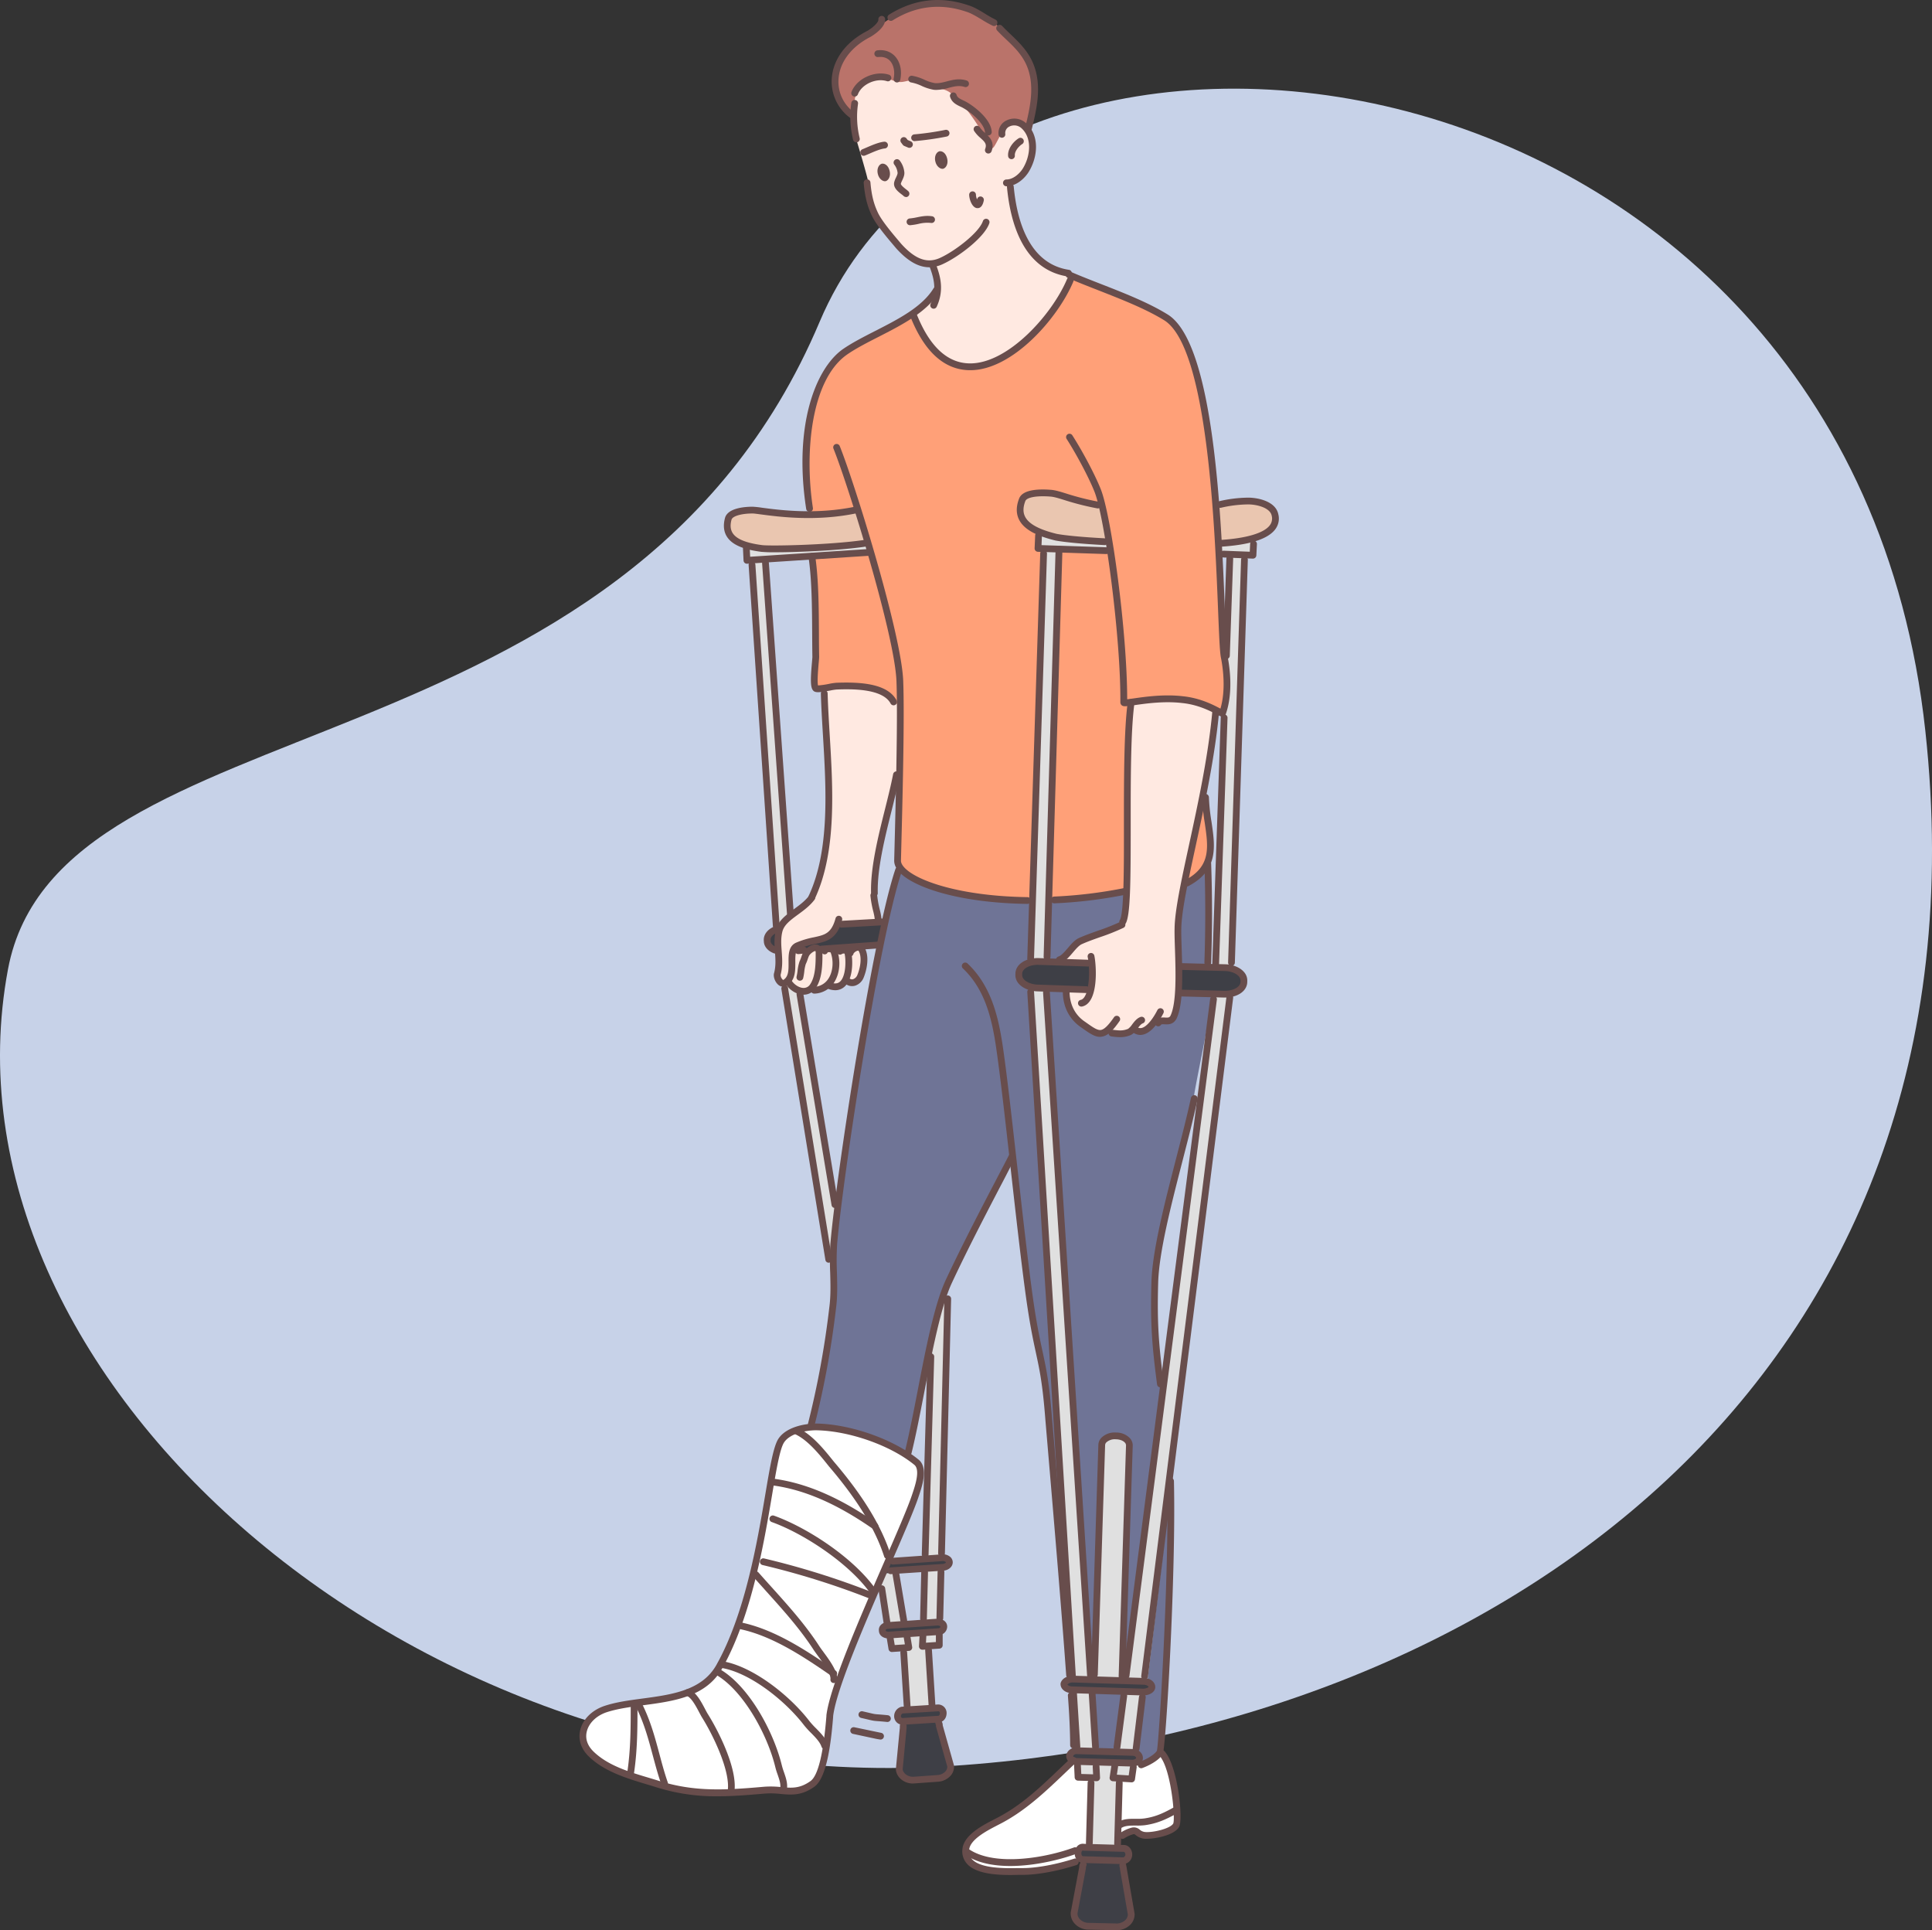 <svg xmlns="http://www.w3.org/2000/svg" viewBox="0 0 1398.54 1396.99"><rect x="0" y="0" width="1398.54" height="1396.99" fill="#333333" stroke="none"/><defs><style>.cls-1{fill:#c7d2e8;}.cls-1,.cls-11,.cls-2,.cls-3,.cls-4,.cls-5,.cls-6,.cls-7,.cls-8,.cls-9{fill-rule:evenodd;}.cls-2{fill:#fff;}.cls-3{fill:#6f7496;}.cls-4{fill:#ffe9e1;}.cls-5{fill:#ffa078;}.cls-6{fill:#ba736a;}.cls-7{fill:#eac6b0;}.cls-8{fill:#e0e0e0;}.cls-9{fill:#3e3f46;}.cls-10,.cls-11{fill:#684d4c;}</style></defs><g id="レイヤー_2" data-name="レイヤー 2"><g id="瀧_1" data-name="瀧 1"><g id="瀧_4" data-name="瀧 4"><path class="cls-1" d="M5.77,701.58C42.52,505.17,452.08,567.23,593.36,232.81c123.73-292,745.21-211.93,800.34,296,51.45,472-314.83,723.57-704.79,749.29S-49.35,996.39,5.77,701.58Z"/></g><g id="瀧_1-2" data-name="瀧 1"><path class="cls-2" d="M663.6,1058.46c-18.38-15.11-49.41-25.32-72.69-25.73-8.16,0-20.41,2.45-25.31,9.8-9.4,13.89-12.25,105.76-44.92,163.75-15.93,28.17-55.94,22-82.08,30.62-15.1,4.9-22.86,20.83-10.61,32.67s30.62,16.33,46.55,21.23c27.76,9,51,7.35,78.81,4.9,13.47-1.22,22,4.49,34.7-4.49,9.4-6.53,11.85-39.2,12.66-49.41,3.68-31,53.49-133.12,62.07-159.66C664.82,1076,669.31,1063.36,663.6,1058.46Z"/><path class="cls-2" d="M776.3,1274.06l64.51-5.72a23.47,23.47,0,0,1,5.31,10.21c1.63,6.53,4.9,18.78,5.72,27,1.22,8.17,1.63,12.25,0,15.52-1.64,3.67-.82,2.86-9.8,5.71s-10.62,4.5-14.7,2c-4.49-2.45-3.68-6.54-9.39-3.68-5.72,2.45-5.72,2.45-13.89,6.94s-22.86,13.89-28.17,15.93-20.83,4.9-28.18,6.12c-7.35.82-23.27,1.64-30.21,0s-13.89-2-15.93-6.12-6.53-11-.41-16.34,16.34-11.43,23.28-14.7c6.53-3.26,11.84-6.12,20.82-14.29s18.38-16.33,22.87-20.41Z"/><path class="cls-3" d="M586.42,1031.92s5.31-17.56,6.53-27.36,8.17-44.1,9.4-54.72-1.23-29.81,0-40.83c.81-11,1.63-18,3.26-30.63,1.64-13.06,13.89-91.46,15.52-107,1.63-15.11,11.84-70.23,14.29-82.07s9.39-42.47,11.84-51.05c2.86-8.57,1.63-13.47,6.94-13.47s219.69-6.13,220.1-1.23,1.22,12.66,1.63,22-2.86,35.12-1.23,46.55,4.5,15.11,2,33.9-11,56.75-12.66,69-7.35,32.26-10.62,45.33c-3.27,13.47-10.21,40.83-12.25,52.67-2,11.44-5.72,30.22-5.72,40.84s2.86,51.45,4.09,59.61,5.3,66.15,7.35,78.4,1.22,32.67,1.22,47-1.22,47.37-2,64.93-2,39.61-2.86,53.9c-.82,14.7-2.86,31-2.86,31s-.41,1.63-6.12,4.9c-5.31,3.27-4.09,3.27-10.62,4.08-6.94.82-37.16-4.08-41.24-7.75-3.68-4.09-3.68-2-4.9-13.48s-2.86-51.86-3.27-61.25c-.81-9.39-6.12-81.26-8.57-104.53s-5.72-69.83-7.76-84.12-7.76-38.38-8.58-44.92-6.94-52.26-9-67.37c-2-15.52-5.31-38.79-6.12-48.18-.82-9.8-2.45-7.35-5.31-1.23s-13.48,26.54-20.42,39.61-18,32.26-21.23,40.83a261.08,261.08,0,0,0-11,38.39c-2.45,12.65-9.8,40.42-11,51s-7.35,38.79-7.35,38.79-.82-1.23-7.76-4.9-17.56-7.35-27.36-10.62-17.56-4.08-23.27-4.9C592.55,1032.33,586.42,1031.92,586.42,1031.92Z"/><path class="cls-4" d="M596.22,499.45s5.31-4.08,11.43-3.67c5.72,0,18,1.63,23.69,2.45a25.89,25.89,0,0,1,13.88,6.53c3.68,3.27,5.31,2.45,6.13,9.8s-.41,22.05-.41,30.22c-.41,8.16-2.45,15.1-4.09,21.64s-4.9,22.86-7.35,31.44c-2.45,8.17-7.35,29.4-7.35,37.57a173.19,173.19,0,0,0,1.64,23.68,35,35,0,0,1,.41,8.57l-28.59.82S604,673,601.12,675a32.66,32.66,0,0,1-14.7,6.13c-6.12.82-13.07,3.27-10.21,4.49s4.49,4.49,8.58,2,5.31-4.08,9-2.45,4.9,1.23,9.8.82,6.94.41,11.84-.41,9.39-1.63,9.8,2.45.82,8.17-.41,13.07-2,10.21-5.71,9.8-5.72-2-9,0-4.49,3.67-8.16,2.86c-4.09-.82-4.49,0-8.58,1.63-4.08,1.22-5.31.82-7.76.82s-4.49,2.45-8.57-.82-4.49-6.53-7.76-4.9-4.08.82-5.31-2.86c-1.22-4.08.82-6.12.82-11.84-.41-5.31-1.63-16.33-.41-21.64s6.53-9.8,11-13.07,13.06-11.43,14.7-15.92c2-4.5,8.57-29,9-36.75.41-7.35,2-29.81,1.63-40s-1.22-24.91-1.63-33.48C598.26,527.22,596.22,499.45,596.22,499.45Z"/><path class="cls-5" d="M589.69,444.73c0-32.25-4.09-67-5.72-94.73-1.63-23.27-1.63-40.83,3.68-55.94,3.26-9.39,9.8-24.09,17.15-33.08,6.12-7.75,12.25-10.2,15.92-12.25,16.33-8.57,35.93-19.6,40-22,24.5-15.1,100.45-33.48,114.74-27.76s38,13.06,49.41,19.6,18.78,8.16,27.76,20c6.13,8.16,13.89,31.44,18,53.08,8.58,44.92,11,99.22,11.84,114.33.82,16.74-2,42.47,2,63.29,3.68,18,4.5,34.71.82,44.1-3.27,8.58-23.68-10.61-23.27-6.94,1.63,23.69,4.08,46.14,8.57,68.19a293.68,293.68,0,0,1,4.08,30.63c.82,9,.82,16.33-1.63,19.6-2,3.27-9.39,11.43-16.33,13.88-14.29,5.31-33.08,3.68-41.24,5.31-6.54,1.63-29.4,5.31-51.86,6.53-23.69.82-47.78-1.22-71-4.9-13.07-2-25.73-6.12-33.08-10.2-4.9-2.86-5.31-4.9-9.39-10.21-1.22-1.64,0-25.32,0-54.31,0-29.81,2-57.58.41-60-3.27-4.08-11.43-11.43-20-13.06s-16.74-2.45-24.5-1.64-15.52,3.27-15.92,2.05c-1.64-5.72-.41-13.89,0-25.73C590.91,463.52,589.69,450,589.69,444.73Z"/><path class="cls-6" d="M616.64,83.77c-4.09-4.09-9-5.72-10.62-14.29C604.8,61.31,601.53,56,605.61,47c4.09-8.58,7.35-10.21,12.66-15.11,4.9-4.9,12.25-7.35,15.93-11A100.73,100.73,0,0,1,650.94,9.45c5.31-2.86,17.56-6.53,22.86-7.35s18.38,1.63,22.87,3.27c4.08,1.63,13.48,4.08,20,9S726.07,21.29,731,26.6s10.21,11,13.07,15.93a32.17,32.17,0,0,1,4.9,16.33c.41,6.94-.41,11.43-1.64,18.78s0,10.62-3.26,16.74c-3.68,6.13-5.72,11.85-15.11,18.38-9.8,6.53-14.29,13.07-26.54,11.43C690.55,123,621.13,87.85,616.64,83.77Z"/><path class="cls-4" d="M619.09,98.47c-2.86-9-2.45-25.73,2.86-35.53,2.45-4.49,7.35-6.53,11-7.76,4.9-1.63,10.62,2.86,17.15,4.09,5.31.81,8.58-2.86,15.52,0,3.67,1.63,8.57,2.86,13.06,4.49,1.23.41,8.17.82,11.44,5.72s5.71,4.49,10.21,10.61a129.36,129.36,0,0,1,15.1,24.5c.41.82,1.64,4.9,4.09,1.64,2.86-4.09,7.35-15.52,11.84-17.56,4.08-1.64,12.25,4.49,13.07,5.71,1.63,2.45,4.49,15.93,1.63,22.46C742,127.05,731,131.13,731,133.18s2.86,29.8,15.93,49.4c4.49,6.54,17.15,11.44,24.09,14.7,3.26,1.64,4.49,4.09,4.49,4.5-3.27,7.35-15.52,26.95-28.18,39.6-15.51,15.52-32.66,23.69-46.55,23.69-8.57,0-24.9-8.17-29-17.56-2.45-5.31-13.88-17.56-9.8-21.23,2.45-2.05,13.48-13.07,15.52-15.93,3.67-5.31-.41-20-3.68-20-7.35,0-16.33-5.31-25.31-14.7A92.63,92.63,0,0,1,633.38,154c-3.68-7.76-4.08-14.7-4.9-22.46C627.66,127.05,621.54,106.23,619.09,98.47Z"/><path class="cls-4" d="M818.35,508s9.8-1.64,16.75-2.45,16.74,0,23.68.81a56.82,56.82,0,0,1,17.15,5.31c4.9,2,4.49,2.45,3.67,7.76-1.22,5.31-4.08,29.81-6.53,42.06s-6.94,38.38-11,53.49a337.7,337.7,0,0,0-8.17,40.83c-1.23,9.8-1.63,11.84-1.63,22.87s1.22,22.46,1.22,30.22A145.54,145.54,0,0,1,850.61,731c-1.22,5.3-1.63,6.94-6.53,7.75-4.9.41-5.72-2-9,1.64s-7.35,6.53-11.44,5.71-5.31-.81-9.39,1.23c-4.08,1.63-6.12.82-10.21-.41-4.49-.82-6.53-.41-9.8-.41-3.26.41-5.71-1.22-11.43-6.94s-9-5.72-10.21-13.07c-1.22-6.94-2.86-12.25,2.45-11.43a84.16,84.16,0,0,0,13.48.41A38.11,38.11,0,0,0,791,704.84c0-5.71.4-9-4.5-8.57-4.49.41-19.6,0-19.6,0a31.51,31.51,0,0,1,7.35-9c4.9-4.49,6.54-6.12,12.66-9s13.48-3.67,20-7.35,7.76-15.52,8.58-24.91,1.22-57.57,1.22-69c0-11-.41-35.93.41-44.91C817.54,524.36,818.35,508,818.35,508Z"/><path class="cls-7" d="M620.31,369.6s-11,1.23-16.74,2c-6.12.82-25.32.41-34.3-.41-9-.4-19.6-2.45-26.13-2s-12.66,0-14.29,3.68-3.27,7.76-.82,11,2,6.94,9.8,8.58,13.88,5.31,28.58,3.67c14.7-1.22,26.14-.81,37.57-1.22s23.68-2,23.68-2Z"/><path class="cls-7" d="M797.12,365.11s-16.33-4.49-20.42-5.31-14.7-2.86-20.41-2.86-10.62-1.22-13.48,1.64-4.9,7.35-3.67,11.43,3.67,9.39,8.16,11.84c4.09,2.45,12.25,5.31,18.79,6.94,6.53,1.23,19.19,2,25.72,2.86a110.56,110.56,0,0,0,12.25.82Z"/><path class="cls-7" d="M880.42,365.52s12.25-2.45,17.56-2.86,15.11,1.22,18.78,2.86,6.13,3.67,5.72,8.57c0,4.9.41,7.76-4.08,10.21s-9,5.72-12.66,6.13-24.09,3.26-24.09,3.26Z"/><path class="cls-8" d="M627.66,392.88s-31.44,3.26-35.93,3.26-26.54.41-32.26.41-19.6-.82-19.6-.82l.82,9.8,90.24-4.08Z"/><path class="cls-8" d="M544,405.13l9.8-.41,17.56,258.06-7.35,9.4-2.86-5.31Z"/><path class="cls-8" d="M602.35,916l-4.9-17.56-13.07-83.3L567.23,712.6l3.27-2.86,8.57,8.17L605.2,877.57Z"/><path class="cls-8" d="M637.05,1145.84l2.86-9.39,8.58.82,6.53,37.56-12.66.82Z"/><path class="cls-8" d="M643.18,1183.41l37.57-2.45-.41,10.62h-9l3.27,43.28-19.19,2-2-44.51-8.58,1.23Z"/><path class="cls-8" d="M671.35,982.92,684,936.37l2.45,6.94-4.08,182.52-12.25,1.23Z"/><path class="cls-8" d="M668.09,1173.2l.81-37.57,11.85-.81v38.79Z"/><path class="cls-8" d="M752.2,385.53s11.44,4.08,15.52,4.08,34.71,2,34.71,2l1.22,7.76-37.56-1.23-7.76,297.68-13.48.82,9.8-298.09L751,397.37Z"/><path class="cls-8" d="M882.87,392.88l23.68-3.68.41,13.07-6.94-.41-8.57,298.08H878.79l6.94-183.75s2.45-9.39,2.45-15.11-.82-18.78-.82-24.09c.41-5.71,3.27-75.54,3.27-75.54l-8.17.41Z"/><path class="cls-8" d="M746.49,714.64l11,.82,31.85,499,3.27.41,4.9-171.09s4.9-4.49,7.76-4.49,8.16.41,10.61,1.63c2.05,1.23,2.86,3.68,2.86,6.94,0,2.86-6.12,168.24-6.12,168.24h3.26l63.7-496.54L891,720,830.6,1216.48l-53.9-.81Z"/><path class="cls-8" d="M775.48,1223l14.7.41L793,1266.3H778.75Z"/><path class="cls-8" d="M813.86,1224.65l13.89.82L822,1268.75l-14.29-.82Z"/><path class="cls-8" d="M779.56,1274.06l42.06,1.22-2,12.66-9.39-1.22-.82,50.63-20.42-.82.82-49.81-9-.41Z"/><path class="cls-9" d="M563.55,688.1s-4.49.41-6.12-3.27c-2-3.67-4.49-4.49-1.23-8.16,2.86-3.68,4.5-2.45,6.54-4.09,2-1.22,1.22.82,1.22,3.27C563.55,679.12,563.55,688.1,563.55,688.1Z"/><path class="cls-9" d="M575,686.88l12.25-6.13c4.49-2,11.43-1.22,13.88-4.49,2.45-2.86,6.13-7.76,6.13-7.76l33.48-2.45-3.68,18.38-42,2a15,15,0,0,1-3.68-1.64c-2.45-.81-3.27.41-5.31,1.64s-3.67.41-6.12.81A7.13,7.13,0,0,1,575,686.88Z"/><path class="cls-9" d="M642.77,1129.92l38-2.86s6.12.82,6.53,2.86-.82,4.49-4.08,4.9-44.1,4.08-44.1,4.08Z"/><path class="cls-9" d="M641.14,1176.06l40-2.45s2.86,1.63,2.86,3.27c.41,1.63-2.45,3.67-4.9,4.08s-36.75,2.86-36.75,2.86-3.26-.41-4.08-1.23c-.41-.81-1.23-2.86-.41-3.67S641.14,1176.06,641.14,1176.06Z"/><path class="cls-9" d="M651.75,1237.72l28.18-2a11.5,11.5,0,0,1,3.27,3.26,4.14,4.14,0,0,1-1.64,5.31c-2,1.23-2,3.68-1.63,5.72s8.17,28.17,8.17,28.17-1.64,3.68-2.45,5.72c-1.23,2-6.13,3.67-8.17,3.67-2,.41-17.56,1.23-17.56,1.23s-8.17-3.68-8.57-6.54c-.82-2.45.81-11,.81-12.65s2.45-22.87,2.45-22.87a41.63,41.63,0,0,0-3.26-2.86C648.9,1243,651.75,1237.72,651.75,1237.72Z"/><path class="cls-9" d="M790.18,696.68l-.82,20-40.42-.4s-7.35-3.27-9.8-5.31c-2-2-3.68-5.31-2-7.76,1.63-2.86,2.85-5.31,8.16-6.53S790.18,696.68,790.18,696.68Z"/><path class="cls-9" d="M852.65,699.13l39.2,1.63s5.72,2,7.35,5.31a8.23,8.23,0,0,1,0,8.16c-1.22,2.45-1.63,4.09-7.75,4.9-6.13.41-38.8,0-38.8,0Z"/><path class="cls-9" d="M770.58,1217.3c2.45-1.63,5.31-1.22,8.17-2,3.26-.82,51.45,1.63,51.45,1.63s3.67,1.64,4.49,3.68c.41,2-1.23,4.08-3.68,4.9-2.45.41-9.8,0-14.7,0s-35.11-1.64-38-1.64c-2.45,0-5.31-.81-6.54-2S768.13,1219.34,770.58,1217.3Z"/><path class="cls-9" d="M774.25,1269.16c1.64-2,6.54-2.45,8.58-2.45,1.63,0,38.38,1.63,38.38,1.63s2.86.82,3.68,2.86c.41,2.45-1.23,4.9-2.86,4.9a57.41,57.41,0,0,1-9,.41c-2.86,0-26.55-1.63-29.41-1.23-2.85,0-6.94-.4-7.75-1.22C774.66,1273.24,772.62,1270.79,774.25,1269.16Z"/><path class="cls-9" d="M783.65,1336.53l29.8,1.23a4.72,4.72,0,0,1,3.68,3.27c.82,2.85-.82,5.3-2.45,5.71-1.23.41-2,1.23-2,4.49.41,3.27,5.71,34.71,5.71,34.71s-.81,5.31-3.26,6.54a29.27,29.27,0,0,1-9,2c-3.67.41-15.92-.41-20-.82-3.68-.41-7-1.22-7.76-5.31-1.23-4.49,0-8.57.41-12.66.4-4.49,6.12-28.58,6.12-28.58a8.68,8.68,0,0,1-3.27-2.45c-1.63-1.63-2.85-3.27-1.22-5.31A4.43,4.43,0,0,1,783.65,1336.53Z"/></g><g id="瀧_2" data-name="瀧 2"><path class="cls-10" d="M672.72,193.44c-7.88,0-15.7-4.51-24-13.71L647.27,178c-4.86-5.71-12.2-14.33-15.65-20.85-3.67-7.34-5.51-14.46-6.4-24.62a2.45,2.45,0,1,1,4.88-.42c.83,9.5,2.53,16.1,5.88,22.79,3.17,6,10.3,14.38,15,19.93l1.39,1.64c10.3,11.4,19.12,14.5,28.51,10,10.3-4.75,27.65-17.9,30.6-26.36a2.45,2.45,0,1,1,4.62,1.61c-3.51,10.1-22,24-33.13,29.18A23.52,23.52,0,0,1,672.72,193.44Z"/><path class="cls-10" d="M619.9,103a2.44,2.44,0,0,1-2.37-1.86,70.06,70.06,0,0,1-1.28-26.66,2.45,2.45,0,1,1,4.85.69,65.29,65.29,0,0,0,1.18,24.78,2.44,2.44,0,0,1-1.78,3A2.47,2.47,0,0,1,619.9,103Z"/><path class="cls-10" d="M655.84,142.57a2.45,2.45,0,0,1-1.74-.72,16.44,16.44,0,0,0-1.41-1.15c-2.54-1.95-6.37-4.89-5.36-8.94a15.6,15.6,0,0,1,1.21-3.12c.57-1.2,1.34-2.85,1.2-3.64a11.58,11.58,0,0,0-2.43-5.92,2.45,2.45,0,1,1,4-2.84,16.41,16.41,0,0,1,3.28,8c.38,2.28-.67,4.53-1.6,6.51a14.09,14.09,0,0,0-.87,2.13c-.25,1,2.52,3.17,3.56,4a22.73,22.73,0,0,1,1.9,1.57,2.46,2.46,0,0,1-1.73,4.19Z"/><path class="cls-10" d="M728.52,134.81a2.45,2.45,0,1,1,0-4.9c4.71,0,9.33-3.94,11.82-7.85,5.58-8.94,7.08-22.33-1.18-29.5a7.83,7.83,0,0,0-8.44-1,5.15,5.15,0,0,0-3,5.44,2.45,2.45,0,1,1-4.88.46,10.07,10.07,0,0,1,5.74-10.29,12.57,12.57,0,0,1,13.88,1.73c10.37,9,8.89,24.82,2.05,35.76C741.5,129.36,735.54,134.81,728.52,134.81Z"/><path class="cls-10" d="M732.19,115.21a2.45,2.45,0,0,1-2.43-2.21c-.5-5,3.48-10.32,7.67-12.93a2.45,2.45,0,0,1,2.6,4.15c-2.83,1.77-5.67,5.52-5.4,8.29a2.45,2.45,0,0,1-2.19,2.69Z"/><path class="cls-10" d="M618.68,69.88a2.45,2.45,0,0,1-2.29-3.32c3.69-9.68,16.87-15.74,27.12-12.49A2.45,2.45,0,1,1,642,58.74C634.2,56.25,623.76,61,621,68.31A2.45,2.45,0,0,1,618.68,69.88Z"/><path class="cls-10" d="M649.31,59.68a2.22,2.22,0,0,1-.51-.06,2.44,2.44,0,0,1-1.89-2.89c1-4.91,0-9.74-2.58-12.61-2.05-2.26-5-3.23-8.64-2.83a2.45,2.45,0,1,1-.54-4.87c6.61-.75,10.61,2,12.81,4.4,3.7,4.07,5.1,10.39,3.74,16.91A2.45,2.45,0,0,1,649.31,59.68Z"/><path class="cls-10" d="M677.94,65.07A18.14,18.14,0,0,1,676,65a35.09,35.09,0,0,1-8.86-2.83,31.49,31.49,0,0,0-7.57-2.49,2.43,2.43,0,0,1-2.07-2.77,2.46,2.46,0,0,1,2.76-2.08,35.46,35.46,0,0,1,8.79,2.82,30.92,30.92,0,0,0,7.55,2.49c2.87.3,5.77-.45,8.82-1.25,4.11-1.07,8.77-2.29,14-.71A2.45,2.45,0,1,1,698,62.84c-3.91-1.17-7.53-.23-11.35.76A33.93,33.93,0,0,1,677.94,65.07Z"/><path class="cls-10" d="M715.45,98.06A2.45,2.45,0,0,1,713,95.75c-.31-5.48-8-13-15.15-17.23a26.64,26.64,0,0,0-2.65-1.38c-2.77-1.31-6.22-3-7.42-7a2.45,2.45,0,1,1,4.69-1.41c.55,1.83,2.2,2.69,4.83,3.94a30.47,30.47,0,0,1,3.11,1.63c6.24,3.74,17,12.43,17.48,21.13a2.46,2.46,0,0,1-2.31,2.59Z"/><path class="cls-10" d="M715.46,111.12a2.28,2.28,0,0,1-.85-.15,2.45,2.45,0,0,1-1.46-3.14c1.31-3.54-.19-5.09-3.43-8a23.42,23.42,0,0,1-4.52-5,2.45,2.45,0,1,1,4.17-2.57,19.35,19.35,0,0,0,3.63,3.9c3.23,2.91,7.26,6.54,4.76,13.34A2.46,2.46,0,0,1,715.46,111.12Z"/><path class="cls-10" d="M617.45,86.22a2.46,2.46,0,0,1-1.41-.45,32.57,32.57,0,0,1-13.94-29c1-14,10.35-26.51,25.67-34.38,3.93-2.25,8.27-6.2,8.07-8.19a2.45,2.45,0,1,1,4.88-.49c.63,6.36-9.46,12.33-10.62,13C616.25,33.81,607.86,44.88,607,57.11a27.33,27.33,0,0,0,11.88,24.66,2.45,2.45,0,0,1-1.42,4.45Z"/><path class="cls-10" d="M719.54,18.84a2.42,2.42,0,0,1-1-.23,85,85,0,0,1-7.81-4.39C707,12,703.23,9.65,699.61,8.52c-18.73-6.38-36.72-4.26-53.5,6.27a2.45,2.45,0,0,1-2.6-4.15C661.6-.71,681-3,701.14,3.87c4.13,1.29,8.19,3.77,12.11,6.16a75,75,0,0,0,7.33,4.14,2.45,2.45,0,0,1-1,4.67Z"/><path class="cls-10" d="M744.45,95.61a2.38,2.38,0,0,1-.59-.07,2.46,2.46,0,0,1-1.8-3c3.67-15,8.22-33.67-.95-49.22-3.53-6-8.05-10.29-12.84-14.85-2.14-2-4.3-4.1-6.43-6.35a2.45,2.45,0,0,1,3.56-3.37c2.07,2.19,4.18,4.2,6.25,6.17,4.82,4.6,9.8,9.35,13.68,15.91,10.18,17.26,5.36,37,1.5,52.87A2.46,2.46,0,0,1,744.45,95.61Z"/><path class="cls-10" d="M675.84,223.42a2.46,2.46,0,0,1-2.22-3.47c4.28-9.35,2.91-17.28-.48-26.3a2.45,2.45,0,0,1,4.59-1.72c3.3,8.8,5.62,18.53.34,30.06A2.45,2.45,0,0,1,675.84,223.42Z"/><path class="cls-10" d="M773.44,200.14a2.31,2.31,0,0,1-.37,0c-31.89-4.84-41.6-37.84-44.13-64.66a2.44,2.44,0,0,1,2.21-2.67,2.47,2.47,0,0,1,2.67,2.21c2.36,25.08,11.22,55.91,40,60.28a2.45,2.45,0,0,1-.36,4.87Z"/><path class="cls-10" d="M586,370.42a2.46,2.46,0,0,1-2.42-2.08c-9.21-60,6.58-101.27,26.31-115.47,6.85-4.76,15-8.92,23.61-13.32,16.69-8.52,34-17.34,42.29-30.89a2.45,2.45,0,0,1,4.17,2.57C670.91,226,653,235.08,635.74,243.92c-8.47,4.32-16.47,8.41-23,13-25.53,18.38-30.5,70.28-24.29,110.73a2.46,2.46,0,0,1-2.06,2.79A2.31,2.31,0,0,1,586,370.42Z"/><path class="cls-10" d="M646.86,510.48a2.45,2.45,0,0,1-2.17-1.3c-6-11.31-30-10.45-39-10.14a42.51,42.51,0,0,0-4.64.72c-7.18,1.33-10.28,1.73-12,.43-2.31-1.93-2.57-6.59-1.28-20.85.16-1.88.3-3.34.3-4-.09-5-.12-10.55-.15-16.29-.09-18.58-.2-39.64-2.68-56a2.45,2.45,0,0,1,4.85-.73c2.52,16.74,2.63,38,2.73,56.74,0,5.71.06,11.2.15,16.26,0,.77-.14,2.39-.33,4.47-.3,3.43-1.21,13.39-.49,16.31a61,61,0,0,0,8-1.15,37.93,37.93,0,0,1,5.44-.8c16.66-.59,36.78.31,43.41,12.73a2.47,2.47,0,0,1-1,3.32A2.55,2.55,0,0,1,646.86,510.48Z"/><path class="cls-10" d="M587.64,651.76a2.41,2.41,0,0,1-1-.23,2.45,2.45,0,0,1-1.19-3.26c15.31-32.83,12.61-77.45,10.23-116.81-.63-10.39-1.22-20.21-1.47-29.49a2.45,2.45,0,0,1,4.9-.14c.25,9.21.84,19,1.46,29.34,2.42,39.94,5.15,85.21-10.67,119.17A2.45,2.45,0,0,1,587.64,651.76Z"/><path class="cls-10" d="M633,648.9a2.45,2.45,0,0,1-2.45-2.37c-.58-18.19,5.1-41,10.11-61,2.25-9,4.37-17.56,5.86-25.25a2.45,2.45,0,0,1,4.81.94c-1.51,7.81-3.65,16.4-5.92,25.5-4.93,19.78-10.52,42.2-10,59.7a2.46,2.46,0,0,1-2.37,2.53Z"/><path class="cls-10" d="M567,714.14a5.43,5.43,0,0,1-3.14-1c-2.7-1.91-4.39-6.3-3.48-9,1.32-5.12,1-9.83.62-14.82s-.73-10,.53-16c1.65-6.85,7.55-11.17,13.25-15.35,3.94-2.88,8-5.87,10.88-9.69a2.45,2.45,0,0,1,3.92,2.94c-3.31,4.4-7.68,7.61-11.91,10.7-5.44,4-10.15,7.45-11.36,12.49s-.77,9.7-.42,14.51c.37,5.17.76,10.51-.81,16.57a4.7,4.7,0,0,0,1.67,3.67c.19.12.24.16.58-.1,3.59-2.45,3.54-7.3,3.49-12.43-.05-5.61-.11-12,5.62-14.43a61.77,61.77,0,0,1,12.72-3.83c7.92-1.72,12.69-2.75,15.69-13.75a2.45,2.45,0,0,1,4.73,1.29c-3.78,13.87-11,15.43-19.38,17.25a58.13,58.13,0,0,0-11.8,3.53c-2.63,1.13-2.73,4.5-2.68,9.89,0,5.62.12,12.6-5.51,16.44A5.18,5.18,0,0,1,567,714.14Z"/><path class="cls-10" d="M581.73,719.93h-.25c-4.69-.1-9.77-3.17-12.64-7.64a2.45,2.45,0,0,1,4.13-2.65c2,3.06,5.59,5.32,8.62,5.39a5.48,5.48,0,0,0,4.87-2.62c4-5.88,4-15.59,4-22.68a2.84,2.84,0,0,0-.23-1.41c-.74-.12-4,1.81-4.84,4-.31.77-.56,1.48-.79,2.15a25.85,25.85,0,0,1-1.34,3.34,29.5,29.5,0,0,0-1.07,5.53,43.4,43.4,0,0,1-.78,4.59,2.45,2.45,0,0,1-4.76-1.19,36.7,36.7,0,0,0,.69-4.05,30.86,30.86,0,0,1,1.44-6.84,24.78,24.78,0,0,0,1.19-3c.26-.73.53-1.51.87-2.35,1.48-3.71,6.61-7.59,10.42-6.87,1.24.24,4.1,1.31,4.1,6.14,0,7.73,0,18.32-4.92,25.48A10.52,10.52,0,0,1,581.73,719.93Z"/><path class="cls-10" d="M589.28,719.13a2.45,2.45,0,0,1-.14-4.89,12.79,12.79,0,0,0,10.58-6c3.25-5,3.9-12.78,1.56-18.84a2.34,2.34,0,0,0-2.14-.12,2.3,2.3,0,0,1-3.1,1.24,2.57,2.57,0,0,1-1.28-3.32c.77-1.91,3-3.05,5.58-3s4.85,1.45,5.55,3.56c2.87,7.45,2.06,16.8-2,23.16a17.68,17.68,0,0,1-14.43,8.24Z"/><path class="cls-10" d="M604.55,716.69a15,15,0,0,1-5.08-1,2.45,2.45,0,0,1,1.67-4.61c3,1.08,5.22.89,6.88-.58,4.32-3.8,4.49-15.21,3.37-20.27a2.35,2.35,0,0,0-1.86.21,2.45,2.45,0,1,1-2.94-3.92,7.28,7.28,0,0,1,6.62-.85,4.71,4.71,0,0,1,3,3.63c1.18,5.29,1.61,19.12-4.94,24.88A9.91,9.91,0,0,1,604.55,716.69Z"/><path class="cls-10" d="M616.75,713.71a7.65,7.65,0,0,1-3.75-1,2.45,2.45,0,1,1,2.38-4.28,2.73,2.73,0,0,0,2.31.22,5.2,5.2,0,0,0,2.82-2.72c2.43-5.67,3.55-13.59,1-17.76,0-.08-.11-.15-.51-.12a5,5,0,0,0-3.16,2.15,2.44,2.44,0,0,1-2.82,2,2.47,2.47,0,0,1-2-2.84c.48-2.86,4-5.49,6.86-6.06a5.34,5.34,0,0,1,5.81,2.31c4.14,6.73,1.54,17.16-.65,22.27a10,10,0,0,1-5.74,5.42A7.64,7.64,0,0,1,616.75,713.71Z"/><path class="cls-10" d="M635.83,668.91a2.46,2.46,0,0,1-2.45-2.27,43.22,43.22,0,0,0-1.29-7.21,75.15,75.15,0,0,1-2-11.12,2.45,2.45,0,1,1,4.88-.46,70.5,70.5,0,0,0,1.86,10.45,48.15,48.15,0,0,1,1.41,8A2.44,2.44,0,0,1,636,668.9Z"/><path class="cls-10" d="M884.79,518.71c-.9,0-1.85-.51-3.81-1.54-4.42-2.34-13.63-7.2-25.3-8.34-12.91-1.55-26.48.4-34.59,1.56-6.39.92-7.89,1.13-9.18,0a2.84,2.84,0,0,1-.9-2c.4-46.28-11.1-132.83-18.63-152.24-4.32-11-13.66-28.16-20.19-38.35a2.45,2.45,0,1,1,4.12-2.64c6.57,10.25,16,27.47,20.64,39.21,7.72,19.9,19,103.63,19,151.74,1.21-.14,2.86-.37,4.47-.6,8.36-1.2,22.34-3.21,35.82-1.59,12.57,1.23,22.36,6.39,27.06,8.88l.16.08c4.33-14.67,1.37-31.94.31-37.06-.82-4.27-1.28-15.94-2-33.59-2.48-62.21-7.63-191.66-39.35-210.63-13.55-8.29-30.83-15-47.55-21.58-7.79-3.05-15.14-5.92-22-8.9a2.45,2.45,0,1,1,2-4.49c6.77,2.94,14.08,5.8,21.82,8.82,16.92,6.61,34.41,13.45,48.31,22,34,20.32,39,146.72,41.7,214.62.64,16.18,1.15,29,1.89,32.83,1.17,5.66,4.56,25.54-1.32,42.11a2.64,2.64,0,0,1-2.43,1.7Z"/><path class="cls-10" d="M763.22,653.8a2.45,2.45,0,0,1-.12-4.9,331.1,331.1,0,0,0,50.27-6.07,2.45,2.45,0,1,1,1,4.8,336.69,336.69,0,0,1-51,6.17Z"/><path class="cls-10" d="M743.63,654.21h0c-49.45-.71-82-11.94-92.34-22.75-2.74-2.88-4.08-5.83-4-8.77l.27-10.38c.72-27.8,2.42-92.91,1.37-119.3-1.21-33.38-34.94-141.88-45.56-168.23a2.45,2.45,0,1,1,4.54-1.83c10.71,26.54,44.69,136,45.91,169.88,1.07,26.54-.64,91.76-1.37,119.61l-.26,10.39c-.06,2,1.4,3.94,2.64,5.24,9.31,9.75,41.09,20.56,88.86,21.24a2.45,2.45,0,0,1,0,4.9Z"/><path class="cls-10" d="M702.36,267.94h-.42c-18.41-.21-32.9-13.37-43.07-39.13a2.45,2.45,0,1,1,4.55-1.8c9.37,23.72,22.35,35.85,38.58,36,27.63.32,59.59-35.32,70.41-61a2.45,2.45,0,1,1,4.51,1.9C765.87,230.2,733,267.94,702.36,267.94Z"/><path class="cls-10" d="M812.63,669.72a2.45,2.45,0,0,1-2-3.81c3-4.44,3-39,2.95-69.43,0-31.91,0-68.08,2.78-88.38a2.45,2.45,0,0,1,4.86.67c-2.74,20-2.74,56-2.73,87.71,0,42.46-.18,66.74-3.78,72.15A2.46,2.46,0,0,1,812.63,669.72Z"/><path class="cls-10" d="M838.36,742.82a2.46,2.46,0,0,1-2-3.81c1.89-2.85,5-2.67,7-2.55,2.5.15,3.19,0,3.93-1.34,4.51-9.31,3.78-31.83,3.24-48.27-.2-6.08-.37-11.34-.26-15.15.19-12.82,4.88-34.51,10.33-59.63,6.54-30.21,14-64.46,17-97.33a2.45,2.45,0,0,1,4.88.45c-3.1,33.17-10.55,67.57-17.12,97.92-5.39,24.86-10,46.33-10.23,58.69-.1,3.7.07,8.89.27,14.89.58,17.9,1.31,40.17-3.78,50.66-2.35,4.36-6.24,4.13-8.57,4-1.89-.1-2.34,0-2.62.38A2.46,2.46,0,0,1,838.36,742.82Z"/><path class="cls-10" d="M825.5,749.05a9,9,0,0,1-5.31-1.8,2.45,2.45,0,0,1,2.87-4,3.84,3.84,0,0,0,3.41.74c4.1-1,8.67-7.59,11.34-12.92a2.45,2.45,0,0,1,4.38,2.2c-2.05,4.08-7.56,13.77-14.55,15.48A8.84,8.84,0,0,1,825.5,749.05Z"/><path class="cls-10" d="M810.86,750.67a38.83,38.83,0,0,1-4.68-.35l-1.55-.17a2.45,2.45,0,0,1-2.19-2.68,2.49,2.49,0,0,1,2.68-2.19l1.62.18c3.32.38,6.18.7,9.86-.82a13.22,13.22,0,0,0,3-3.26c1.61-2.1,3.44-4.48,6.13-5.38a2.45,2.45,0,0,1,1.54,4.65c-1.26.42-2.54,2.09-3.79,3.71-1.4,1.83-2.85,3.72-4.87,4.73A19.42,19.42,0,0,1,810.86,750.67Z"/><path class="cls-10" d="M796.28,750.44c-3.94,0-7.6-2.59-12.83-6.28l-.81-.57c-4.93-3.28-13.28-11.09-13.28-26.09a2.45,2.45,0,1,1,4.89,0c0,12.72,7,19.27,11.16,22l.86.61c4.93,3.47,8.16,5.79,10.75,5.31,2.38-.42,5.32-3.31,9.52-9.36a2.45,2.45,0,0,1,4,2.79c-5.21,7.51-8.77,10.7-12.7,11.39A8.72,8.72,0,0,1,796.28,750.44Z"/><path class="cls-10" d="M766.9,697.09a2.45,2.45,0,0,1-.71-4.8c2.1-.64,4.47-3.42,6.77-6.1,2.47-2.89,5-5.87,8-7.26,4.17-1.89,9.07-3.63,13.81-5.32a152.22,152.22,0,0,0,16.33-6.48,2.44,2.44,0,1,1,2.19,4.37,153.76,153.76,0,0,1-16.88,6.74c-4.86,1.72-9.44,3.35-13.41,5.15-2,.93-4.22,3.5-6.35,6-2.75,3.22-5.59,6.54-9.06,7.6A2.27,2.27,0,0,1,766.9,697.09Z"/><path class="cls-10" d="M782.83,728.53a2.45,2.45,0,0,1-.52-4.85c6.29-1.37,7.07-21.46,5.06-31a2.45,2.45,0,0,1,4.8-1c1.55,7.35,3.23,34.17-8.82,36.79A2.31,2.31,0,0,1,782.83,728.53Z"/><path class="cls-10" d="M587.24,1033.55a2.15,2.15,0,0,1-.62-.08,2.44,2.44,0,0,1-1.75-3,651.32,651.32,0,0,0,15.45-84.16c1.1-8.18.88-16.41.64-25.13a203.19,203.19,0,0,1,.17-21.36c4.06-48,30.56-222.17,47.08-270.91a2.45,2.45,0,0,1,4.64,1.57C636.42,679,610.06,852.46,606,900.23a198.24,198.24,0,0,0-.15,20.83c.23,8.53.47,17.34-.68,25.84a654.94,654.94,0,0,1-15.57,84.82A2.45,2.45,0,0,1,587.24,1033.55Z"/><path class="cls-10" d="M657.47,1053.56a2,2,0,0,1-.59-.08,2.45,2.45,0,0,1-1.79-3c3-12.35,6-27.44,9.09-43.42,6-31.11,12.27-63.27,20.47-80.76,11.7-25.07,27.33-55,38.74-76.82,2.57-4.93,5-9.47,7-13.51a2.45,2.45,0,0,1,4.35,2.26c-2.09,4-4.47,8.59-7,13.52-11.39,21.8-27,51.65-38.64,76.63C681.15,945.36,675,977.22,669,1008c-3.12,16-6.06,31.2-9.14,43.66A2.46,2.46,0,0,1,657.47,1053.56Z"/><path class="cls-10" d="M874.29,699.12h-.08a2.44,2.44,0,0,1-2.36-2.53c.82-24.19.82-47.51,0-71.29a2.45,2.45,0,1,1,4.89-.17c.83,23.9.83,47.32,0,71.63A2.44,2.44,0,0,1,874.29,699.12Z"/><path class="cls-10" d="M840,1004.15a2.45,2.45,0,0,1-2.42-2.14c-3.73-28.59-4.91-44-4.1-73.47.55-22.7,9.35-56.89,17.86-89.95,4.06-15.77,7.89-30.66,10.77-44a2.48,2.48,0,0,1,2.92-1.88,2.45,2.45,0,0,1,1.87,2.91c-2.9,13.45-6.74,28.39-10.81,44.21-8.44,32.79-17.17,66.71-17.72,88.86-.8,29.16.37,44.4,4.07,72.71a2.46,2.46,0,0,1-2.12,2.75Z"/><path class="cls-10" d="M826.11,1279.78a2.45,2.45,0,0,1-.86-4.75c6.43-2.41,11-5.8,12.21-7.9,1.41-5.16,9-126.14,7.44-195.14a2.44,2.44,0,0,1,2.39-2.5,2.49,2.49,0,0,1,2.5,2.39c1.58,67.61-5.9,193.87-8.08,197.68-2,3.5-7.78,7.45-14.74,10.06A2.34,2.34,0,0,1,826.11,1279.78Z"/><path class="cls-10" d="M777.11,1265.48a2.45,2.45,0,0,1-2.45-2.45c0-4.4-.16-16.7-1.63-35.74a2.45,2.45,0,0,1,4.89-.38c1.48,19.22,1.64,31.67,1.64,36.12A2.45,2.45,0,0,1,777.11,1265.48Z"/><path class="cls-10" d="M774.25,1214.85a2.45,2.45,0,0,1-2.44-2.28c-3.36-47-8.84-111.5-12.84-158.6l-2.27-26.75c-2-25.78-4.14-35.63-6.82-48.1-2.22-10.3-4.74-22-7.86-45.29-3.25-24.27-6.87-56.45-10.36-87.58-4-35.91-7.83-69.83-10.87-90-3.07-20-8.07-40.46-23.77-55.34a2.45,2.45,0,1,1,3.38-3.56c16.76,15.9,22,37.35,25.23,58.16,3.06,20.27,6.87,54.24,10.9,90.19,3.49,31.11,7.1,63.26,10.34,87.48,3.1,23.12,5.59,34.69,7.8,44.91,2.72,12.64,4.88,22.63,6.92,48.74l2.26,26.73c4,47.11,9.49,111.63,12.85,158.66a2.45,2.45,0,0,1-2.27,2.62Z"/><path class="cls-10" d="M859.19,641.55a2.45,2.45,0,0,1-1.15-4.61c18.67-9.9,16.64-23.76,14.06-41.31a141.88,141.88,0,0,1-1.88-18.56,2.45,2.45,0,0,1,2.4-2.49,2.59,2.59,0,0,1,2.49,2.41A140,140,0,0,0,877,594.91c2.63,17.92,5.11,34.84-16.62,46.36A2.43,2.43,0,0,1,859.19,641.55Z"/><path class="cls-10" d="M830.05,1330.85c-.45,0-.87,0-1.24,0a11.72,11.72,0,0,1-6.63-2.62c-1.12-.83-1.18-.82-1.6-.71a21.43,21.43,0,0,0-6.58,2.92,2.45,2.45,0,1,1-2.72-4.07,26.18,26.18,0,0,1,8-3.59,6.36,6.36,0,0,1,5.79,1.51,6.83,6.83,0,0,0,4.06,1.67c5.89.41,18-2.5,20.15-6.14,1.66-3.72-1.58-39.9-9.9-49a2.45,2.45,0,0,1,3.62-3.31c9.47,10.34,13.76,49.33,10.5,54.78C850,1328.31,836.45,1330.85,830.05,1330.85Z"/><path class="cls-10" d="M731.47,1357.06c-10.45,0-24.76-.91-31.3-7.92a13.43,13.43,0,0,1-3.49-10.78c.87-10,14.16-17,22.1-21.1l1.65-.86c18.13-9.06,31.85-22.13,46.38-36,2.85-2.73,5.72-5.45,8.64-8.17a2.45,2.45,0,0,1,3.33,3.59c-2.9,2.7-5.75,5.42-8.59,8.13-14.15,13.47-28.79,27.42-47.51,36.78l-1.63.85c-6.59,3.43-18.85,9.82-19.49,17.18a8.59,8.59,0,0,0,2.2,7c6.33,6.79,24.5,6.46,33.23,6.3,1.29,0,2.42,0,3.37,0,9.92,0,24.17-2.61,37.22-6.82a2.45,2.45,0,1,1,1.51,4.66c-13.5,4.36-28.34,7.06-38.73,7.06-.92,0-2,0-3.28,0C735.41,1357,733.51,1357.06,731.47,1357.06Z"/><path class="cls-10" d="M811,1323.06a2.45,2.45,0,0,1-1.24-4.57c3.75-2.19,8.49-2.15,12.63-2.12a37.65,37.65,0,0,0,5.79-.23c8-1.13,13.61-3.64,21.23-7.88a2.45,2.45,0,1,1,2.38,4.28c-7.95,4.42-14.24,7.22-22.89,8.45a42.51,42.51,0,0,1-6.55.28c-3.7,0-7.53,0-10.12,1.45A2.41,2.41,0,0,1,811,1323.06Z"/><path class="cls-10" d="M731.31,1350.54c-11.94,0-23.54-2.1-32.31-7.88a2.45,2.45,0,0,1,2.69-4.09c18.95,12.5,55.71,6,75.8-1.47a2.45,2.45,0,0,1,1.7,4.59C768.29,1345.73,749.42,1350.54,731.31,1350.54Z"/><path class="cls-10" d="M519.43,1300.08a142.38,142.38,0,0,1-45.65-6.95l-5.32-1.61c-14.46-4.33-30.85-9.25-42.18-20.19-5.64-5.46-7.89-12.21-6.31-19,1.84-8,8.69-14.76,17.88-17.74,8.2-2.7,17.45-3.94,27.24-5.25,21.14-2.83,43-5.76,53.46-24.25,20.79-36.91,29.59-88.93,35.42-123.35,3.45-20.41,5.95-35.16,9.6-40.56,5.35-8,18.07-10.88,27.34-10.88,25.05.44,56.26,11.5,74.24,26.29l0,0c6.78,5.81,2.45,18.74.12,25.69l-.21.63c-3.07,9.51-11.32,28.48-20.88,50.44-17.26,39.68-38.75,89.07-41.08,108.73l0,.43c-1.49,18.72-4.53,44.35-13.66,50.7-9.21,6.54-16.53,5.89-24.3,5.2a60.21,60.21,0,0,0-11.58-.28C541.08,1299.24,530,1300.08,519.43,1300.08Zm71.44-264.9c-8.66,0-19.22,2.7-23.24,8.71-3.06,4.53-5.61,19.59-8.83,38.65-5.88,34.75-14.77,87.28-36,124.94-11.65,20.61-34.74,23.7-57.06,26.7-9.57,1.28-18.6,2.49-26.38,5-7.57,2.45-13.17,7.89-14.63,14.19-1.19,5.14.53,10.11,4.95,14.38,10.46,10.12,25.57,14.65,40.18,19q2.73.81,5.39,1.63c26.37,8.53,48,7.44,77.87,4.8a67,67,0,0,1,12.45.27c7.43.65,13.29,1.19,21.06-4.32,5.51-3.84,9.4-19.67,11.59-47.08l0-.53c2.42-20.47,24.07-70.22,41.46-110.19,9.5-21.85,17.71-40.72,20.72-50l.22-.66c1.82-5.43,5.6-16.72,1.35-20.4C644.79,1046.18,614.88,1035.61,590.87,1035.18Z"/><path class="cls-10" d="M642.36,1128.29a2.44,2.44,0,0,1-2.33-1.71c-6.45-20-19.52-41.37-40-65.3l-.51-.64c-6.29-7.87-14.92-18.66-24.34-22.81a2.45,2.45,0,0,1,2-4.48c10.52,4.63,19.58,16,26.19,24.23l.46.57c20.82,24.37,34.2,46.29,40.84,66.94a2.45,2.45,0,0,1-2.33,3.2Z"/><path class="cls-10" d="M633.38,1107.05a2.39,2.39,0,0,1-1.4-.44c-25.81-18-49.36-28.3-72-31.43a2.45,2.45,0,0,1,.67-4.86c23.45,3.25,47.71,13.8,74.16,32.27a2.45,2.45,0,0,1-1.4,4.46Z"/><path class="cls-10" d="M631.34,1153.19a2.45,2.45,0,0,1-2-1c-15.72-21.51-48.29-42.61-70.71-50.59a2.45,2.45,0,0,1,1.64-4.62c22.8,8.12,56.14,29.21,73,52.32a2.45,2.45,0,0,1-.53,3.42A2.41,2.41,0,0,1,631.34,1153.19Z"/><path class="cls-10" d="M631.74,1157.68a2.39,2.39,0,0,1-.9-.17,571.72,571.72,0,0,0-78.88-24.8,2.45,2.45,0,0,1,1.14-4.77,577.33,577.33,0,0,1,79.55,25,2.45,2.45,0,0,1-.91,4.73Z"/><path class="cls-10" d="M603.57,1218.12l-.32,0a2.45,2.45,0,0,1-2.11-2.75c.52-3.9-5.76-12.41-9.13-17-1.09-1.47-2-2.77-2.73-3.79-10.09-15.63-22.07-28.93-34.75-43-3-3.39-6.1-6.78-9.15-10.22a2.45,2.45,0,0,1,3.68-3.25q4.55,5.15,9.11,10.19c12.82,14.23,24.92,27.67,35.21,43.6.63.94,1.54,2.18,2.57,3.58,4.57,6.19,10.83,14.67,10,20.53A2.46,2.46,0,0,1,603.57,1218.12Z"/><path class="cls-10" d="M603.57,1213.62a2.47,2.47,0,0,1-1.39-.43c-18.55-12.75-41.63-28.62-65.69-33.92a2.45,2.45,0,1,1,1-4.79c25,5.51,48.52,21.68,67.42,34.68a2.45,2.45,0,0,1-1.39,4.46Z"/><path class="cls-10" d="M597,1265.89a2.45,2.45,0,0,1-2.33-1.68c-1.15-3.45-4.38-6.74-7.5-9.92a62.49,62.49,0,0,1-5.18-5.69c-13.68-17.82-39.52-38.43-60.49-41.53a2.45,2.45,0,0,1,.72-4.85c22.24,3.29,49.39,24.82,63.66,43.4a60.17,60.17,0,0,0,4.78,5.24c3.52,3.58,7.15,7.28,8.66,11.81a2.44,2.44,0,0,1-1.55,3.09A2.31,2.31,0,0,1,597,1265.89Z"/><path class="cls-10" d="M567.23,1296.92a2.3,2.3,0,0,1-.37,0,2.45,2.45,0,0,1-2.05-2.79c.45-3-.71-6.34-1.94-9.88a52,52,0,0,1-1.7-5.54c-5.92-24.09-23.6-55.62-42.93-66.61a2.45,2.45,0,0,1,2.42-4.26c21.25,12.08,39.18,45,45.27,69.74a51.65,51.65,0,0,0,1.57,5.06c1.37,4,2.79,8.05,2.15,12.23A2.45,2.45,0,0,1,567.23,1296.92Z"/><path class="cls-10" d="M529.26,1298.56l-.33,0a2.46,2.46,0,0,1-2.11-2.75c1.86-14.09-10.56-40-18.83-53.09-.62-1.07-1.25-2.26-1.93-3.54-2.26-4.28-5.68-10.75-9-11.76a2.45,2.45,0,1,1,1.44-4.68c5.23,1.61,8.91,8.56,11.86,14.15.64,1.22,1.24,2.35,1.79,3.29,7.67,12.11,21.7,39.58,19.5,56.27A2.45,2.45,0,0,1,529.26,1298.56Z"/><path class="cls-10" d="M481.07,1293.25a2.44,2.44,0,0,1-2.31-1.65c-2.45-7-4.36-14.16-6.2-21-3.07-11.51-6.26-23.41-12.06-35a2.46,2.46,0,0,1,4.39-2.2c6,12.05,9.27,24.2,12.41,35.94,1.81,6.8,3.69,13.83,6.09,20.7a2.46,2.46,0,0,1-1.51,3.12A2.3,2.3,0,0,1,481.07,1293.25Z"/><path class="cls-10" d="M456.57,1285.08l-.35,0a2.45,2.45,0,0,1-2.07-2.78c2.42-16.57,2.42-32.35,2.42-49a2.45,2.45,0,0,1,4.9,0c0,16.89,0,32.84-2.48,49.76A2.43,2.43,0,0,1,456.57,1285.08Z"/><path class="cls-11" d="M635.42,125.83c-.82-3.27.41-6.54,2.86-7.35,2.45-.41,4.9,1.63,5.72,5.3.81,3.27-.41,6.54-2.86,7.35C639.1,131.54,636.24,129.5,635.42,125.83Z"/><path class="cls-11" d="M677.07,116.84c-.82-3.26.41-6.53,2.86-7.35,2.45-.41,4.9,1.64,5.72,5.31.81,3.27-.41,6.53-2.86,7.35C680.75,122.56,677.89,120.52,677.07,116.84Z"/><path class="cls-10" d="M662,102.14a2.45,2.45,0,0,1-.15-4.89A203.15,203.15,0,0,0,684.35,94a2.45,2.45,0,0,1,1,4.81,207.88,207.88,0,0,1-23.2,3.31Z"/><path class="cls-10" d="M625.21,112.76a2.45,2.45,0,0,1-.91-4.73c.9-.35,1.92-.8,3-1.27,4-1.71,8.92-3.85,12.79-4.2a2.48,2.48,0,0,1,2.66,2.22,2.45,2.45,0,0,1-2.22,2.66c-3.09.28-7.63,2.24-11.28,3.82-1.14.49-2.2.95-3.14,1.32A2.46,2.46,0,0,1,625.21,112.76Z"/><path class="cls-10" d="M658.69,163a2.45,2.45,0,0,1-.18-4.89,45,45,0,0,0,5.31-.84c3.3-.67,6.7-1.36,10.74-.77a2.45,2.45,0,1,1-.7,4.84,26,26,0,0,0-9.07.73,49.39,49.39,0,0,1-5.91.93Z"/><path class="cls-10" d="M707.68,150.65l-.39,0c-3.7-.36-5.72-6.6-5.72-9.7a2.45,2.45,0,0,1,4.9,0,9.66,9.66,0,0,0,.82,3.4l.05-.2a2.45,2.45,0,0,1,4.8,1C711.24,149.61,709.29,150.65,707.68,150.65Zm.58-4.74h0Z"/><path class="cls-10" d="M799.57,394.51h-.13c-15.51-.82-28.76-2.06-35.44-3.31-14.45-3.52-22.73-8.23-26.19-14.84-2.32-4.43-2.37-9.61-.14-15.4,2.36-6.6,13.75-7.17,22.89-6.46,3.2.2,6.59,1.25,11.27,2.7a194.05,194.05,0,0,0,23.29,5.91,2.45,2.45,0,1,1-.9,4.82,198.6,198.6,0,0,1-23.84-6.05c-4.36-1.35-7.51-2.33-10.16-2.49-9.8-.75-17,.56-18,3.27-1.74,4.54-1.77,8.25-.11,11.42,2.72,5.21,10.21,9.24,22.89,12.33,6.34,1.19,19.35,2.4,34.66,3.2a2.45,2.45,0,0,1-.13,4.9Z"/><path class="cls-10" d="M882.87,395.73a2.45,2.45,0,0,1-.14-4.89c19.27-1.14,32.24-4.95,36.51-10.72a8.07,8.07,0,0,0,1.27-7.08c-1.28-5.76-11.46-8.27-18.32-7.94a89.22,89.22,0,0,0-18.32,2.39,2.45,2.45,0,0,1-1.19-4.76,94.32,94.32,0,0,1,19.26-2.52c8-.38,21.27,2.4,23.34,11.72a12.81,12.81,0,0,1-2.1,11.1c-5.3,7.17-18.81,11.44-40.16,12.7Z"/><path class="cls-10" d="M800.79,401h-.08l-49.4-1.63a2.5,2.5,0,0,1-1.72-.79,2.45,2.45,0,0,1-.65-1.77l.41-9.39a2.48,2.48,0,0,1,2.55-2.34,2.45,2.45,0,0,1,2.34,2.55l-.3,6.92,46.93,1.55a2.45,2.45,0,0,1-.08,4.9Z"/><path class="cls-10" d="M907,404.31h-.09l-21.24-.82a2.45,2.45,0,0,1-2.35-2.54,2.4,2.4,0,0,1,2.54-2.36l18.82.73.28-5.75a2.46,2.46,0,0,1,2.58-2.32,2.44,2.44,0,0,1,2.32,2.57l-.41,8.16A2.46,2.46,0,0,1,907,404.31Z"/><path class="cls-10" d="M757.92,695h-.07a2.45,2.45,0,0,1-2.38-2.52l8.58-292.37a2.37,2.37,0,0,1,2.52-2.37A2.45,2.45,0,0,1,769,400.3l-8.58,292.36A2.45,2.45,0,0,1,757.92,695Z"/><path class="cls-10" d="M789.36,1214.85a2.45,2.45,0,0,1-2.44-2.29L755.07,718.47a2.45,2.45,0,1,1,4.89-.31l31.85,494.08a2.46,2.46,0,0,1-2.29,2.6Z"/><path class="cls-10" d="M793,1266.71a2.46,2.46,0,0,1-2.44-2.3L788.14,1226a2.45,2.45,0,0,1,2.29-2.6,2.5,2.5,0,0,1,2.6,2.29l2.45,38.38a2.44,2.44,0,0,1-2.29,2.6Z"/><path class="cls-10" d="M793.85,1289.16h-.07l-13.48-.4a2.46,2.46,0,0,1-2.37-2.34l-.41-8.57a2.45,2.45,0,1,1,4.9-.23l.3,6.31,8.55.26-.27-5.52a2.45,2.45,0,0,1,2.32-2.57,2.42,2.42,0,0,1,2.57,2.33l.41,8.16a2.45,2.45,0,0,1-2.45,2.57Z"/><path class="cls-10" d="M779.56,1266.71a2.45,2.45,0,0,1-2.44-2.3l-2.45-38.79a2.45,2.45,0,1,1,4.89-.31L782,1264.1a2.44,2.44,0,0,1-2.28,2.6Z"/><path class="cls-10" d="M776.29,1215.26a2.45,2.45,0,0,1-2.44-2.3l-30.21-494.9a2.44,2.44,0,0,1,2.29-2.6,2.48,2.48,0,0,1,2.59,2.3l30.22,494.9a2.45,2.45,0,0,1-2.3,2.59Z"/><path class="cls-10" d="M746.08,696.26H746a2.45,2.45,0,0,1-2.37-2.52L753,400.55a2.32,2.32,0,0,1,2.53-2.37,2.46,2.46,0,0,1,2.37,2.53l-9.39,293.18A2.45,2.45,0,0,1,746.08,696.26Z"/><path class="cls-10" d="M887.77,477h-.09a2.45,2.45,0,0,1-2.36-2.53l2.45-70.24a2.41,2.41,0,0,1,2.53-2.36,2.45,2.45,0,0,1,2.37,2.54l-2.45,70.23A2.46,2.46,0,0,1,887.77,477Z"/><path class="cls-10" d="M880,699.94h-.08a2.46,2.46,0,0,1-2.37-2.53l6.13-178a2.35,2.35,0,0,1,2.53-2.36,2.46,2.46,0,0,1,2.37,2.53l-6.13,178A2.44,2.44,0,0,1,880,699.94Z"/><path class="cls-10" d="M815.09,1215.26l-.32,0a2.44,2.44,0,0,1-2.11-2.75L876,722.9a2.45,2.45,0,0,1,4.86.63l-63.3,489.59A2.44,2.44,0,0,1,815.09,1215.26Z"/><path class="cls-10" d="M808.56,1267.12l-.32,0a2.45,2.45,0,0,1-2.11-2.75l4.9-37.16a2.45,2.45,0,1,1,4.85.64L811,1265A2.45,2.45,0,0,1,808.56,1267.12Z"/><path class="cls-10" d="M819.17,1290H819l-13.47-.82a2.45,2.45,0,0,1-1.76-.9,2.49,2.49,0,0,1-.52-1.91l1.23-8.16a2.45,2.45,0,1,1,4.84.72l-.83,5.52,8.55.52.91-6.34a2.45,2.45,0,0,1,4.85.7l-1.23,8.57A2.44,2.44,0,0,1,819.17,1290Z"/><path class="cls-10" d="M822.44,1267.93a1.51,1.51,0,0,1-.3,0,2.45,2.45,0,0,1-2.14-2.72l4.5-37.16a2.49,2.49,0,0,1,2.72-2.14,2.45,2.45,0,0,1,2.14,2.73l-4.49,37.16A2.45,2.45,0,0,1,822.44,1267.93Z"/><path class="cls-10" d="M828.56,1215.66h-.31a2.45,2.45,0,0,1-2.12-2.74l61.66-491.23a2.48,2.48,0,0,1,2.74-2.12,2.45,2.45,0,0,1,2.12,2.74L831,1213.52A2.44,2.44,0,0,1,828.56,1215.66Z"/><path class="cls-10" d="M891.45,699.12h-.08a2.44,2.44,0,0,1-2.37-2.53l9.39-291.54a2.45,2.45,0,0,1,2.45-2.38h.08a2.43,2.43,0,0,1,2.36,2.52l-9.39,291.55A2.44,2.44,0,0,1,891.45,699.12Z"/><path class="cls-10" d="M788.54,1336.53h-.06a2.43,2.43,0,0,1-2.38-2.51l1.22-43.7a2.41,2.41,0,0,1,2.52-2.38,2.45,2.45,0,0,1,2.38,2.52L791,1334.15A2.44,2.44,0,0,1,788.54,1336.53Z"/><path class="cls-10" d="M809,1336.94h-.07a2.45,2.45,0,0,1-2.38-2.52l1.23-44.1a2.33,2.33,0,0,1,2.51-2.38,2.45,2.45,0,0,1,2.38,2.52l-1.22,44.1A2.45,2.45,0,0,1,809,1336.94Z"/><path class="cls-10" d="M812.23,1215.66h-.08a2.44,2.44,0,0,1-2.37-2.52l5.31-166.6a3,3,0,0,0-.85-2.47c-1.31-1.45-3.8-2.35-6.5-2.35a9.09,9.09,0,0,0-6.62,2,3,3,0,0,0-1.14,2.08l-5.31,166.27a2.44,2.44,0,0,1-2.45,2.37h-.08a2.45,2.45,0,0,1-2.37-2.53l5.31-166.19a7.79,7.79,0,0,1,2.71-5.6,13.68,13.68,0,0,1,10.13-3.3h0a13.57,13.57,0,0,1,9.91,4,7.85,7.85,0,0,1,2.11,6.08l-5.3,166.44A2.45,2.45,0,0,1,812.23,1215.66Z"/><path class="cls-10" d="M808.18,1397c-.34,0-.67,0-1,0l-19.08-.4a13.75,13.75,0,0,1-10.07-4.25,10.84,10.84,0,0,1-2.95-8.19l6.13-32.7a5.77,5.77,0,0,1,.67-2.92,2.45,2.45,0,1,1,4.37,2.2c-.15.3-.15.3-.15.94a2.22,2.22,0,0,1,0,.45l-6.12,32.67a5.91,5.91,0,0,0,1.69,4.22,8.86,8.86,0,0,0,6.52,2.68l19.24.41a9.25,9.25,0,0,0,7-2.27,5.91,5.91,0,0,0,2-4.08l-5.68-32.84a3,3,0,0,1,0-.42,3.93,3.93,0,0,0-.14-.63,7.53,7.53,0,0,1-.27-1.82,2.45,2.45,0,0,1,4.9,0,3.71,3.71,0,0,0,.13.63,8,8,0,0,1,.27,1.58l5.69,32.89a3,3,0,0,1,0,.42,10.73,10.73,0,0,1-3.51,7.85A14,14,0,0,1,808.18,1397Zm7.31-44.53h0Z"/><path class="cls-10" d="M786.5,718.72h-.08l-35.93-1.22c-5.39-.3-10.23-2.36-13-5.5a9.31,9.31,0,0,1-2.45-6.94v-.22c0-6.62,6.87-11.43,16.34-11.43l36.42,1.23a2.46,2.46,0,0,1,2.37,2.53,2.54,2.54,0,0,1-2.54,2.36l-36.34-1.22c-6.32,0-11.35,2.87-11.35,6.53v.41a4.61,4.61,0,0,0,1.24,3.52c1.88,2.14,5.52,3.61,9.52,3.84l35.88,1.22a2.45,2.45,0,0,1-.09,4.89Z"/><path class="cls-10" d="M886.54,722l-31.91-.82a2.45,2.45,0,0,1,.07-4.89h.06l31.85.82c6.35,0,11.37-2.88,11.37-6.54v-.41a4.57,4.57,0,0,0-1.24-3.52c-1.88-2.14-5.52-3.61-9.51-3.83L855.86,702a2.45,2.45,0,1,1,.12-4.89l31.45.81c5.41.3,10.24,2.35,13,5.5a9.26,9.26,0,0,1,2.44,6.94v.22C902.88,717.18,896,722,886.54,722Z"/><path class="cls-10" d="M819.58,1278.55l-40.5-1.22h0c-4,0-7.28-2.94-7.28-6.54a2.61,2.61,0,0,1,.05-.48c.67-3.32,3.84-5.64,7.71-5.64h.08l40.42,1.22h0c4,0,7.28,2.93,7.28,6.53C827.34,1275.86,823.93,1278.55,819.58,1278.55ZM776.74,1271a2.43,2.43,0,0,0,2.41,1.42l40.51,1.22c1.73,0,2.78-.93,2.78-1.23,0-.57-.84-1.63-2.45-1.63l-40.47-1.22A2.85,2.85,0,0,0,776.74,1271Z"/><path class="cls-10" d="M827.34,1227.1l-51.13-1.63h0c-4.72,0-8.49-2.87-8.49-6.54a2.61,2.61,0,0,1,0-.48c.66-3.27,4.41-5.64,8.94-5.64h.07l51.05,1.63h0c4.73,0,8.49,2.87,8.49,6.54C836.32,1224.47,832.46,1227.1,827.34,1227.1Zm-54.64-7.94c.3.51,1.45,1.41,3.59,1.41l51.13,1.63c2.44,0,3.85-.92,4-1.3,0-.3-1.17-1.56-3.69-1.56l-51.08-1.63A5.27,5.27,0,0,0,772.7,1219.16Z"/><path class="cls-10" d="M813,1349.19l-29-.82h0c-3.3,0-6.05-3.11-6.05-6.94a7.36,7.36,0,0,1,2.34-5.69,5.5,5.5,0,0,1,4.41-1.24l28.84.81h0c3.3,0,6.05,3.11,6.05,6.94A6.92,6.92,0,0,1,813,1349.19Zm-29.19-9.85a.56.56,0,0,0-.41.14,2.67,2.67,0,0,0-.61,2c0,1.15.66,2,1.22,2l29.06.81a2.1,2.1,0,0,0,1.57-2c0-1.15-.66-2-1.22-2l-29.07-.82c-.11,0-.22,0-.33,0A.82.82,0,0,0,783.85,1339.34Z"/><path class="cls-10" d="M637.46,1259a2.69,2.69,0,0,1-.4,0l-2.45-.41-17.26-3.7a2.45,2.45,0,0,1,1-4.79l19.5,4.07a2.45,2.45,0,0,1-.41,4.86Z"/><path class="cls-10" d="M642.36,1246.29h-.24c-3.43-.35-5.41-.49-6.75-.59-3.08-.24-3.18-.26-8.35-1.48l-3.59-.84a2.45,2.45,0,1,1,1.11-4.77l3.61.84c4.89,1.16,4.89,1.16,7.58,1.36,1.37.1,3.38.25,6.88.6a2.45,2.45,0,0,1-.25,4.89Z"/><path class="cls-10" d="M658.28,107a2.39,2.39,0,0,1-1.09-.26l-2.67-1.14a2.45,2.45,0,0,1-1-.8l-1.23-1.63a2.45,2.45,0,1,1,3.92-2.95l.82,1.09,2.4,1.05a2.45,2.45,0,0,1-1.1,4.64Z"/><path class="cls-10" d="M561,399.72a99.66,99.66,0,0,1-10-.33c-13.11-1.73-20.94-5.14-24.64-10.73-2.51-3.8-3-8.51-1.49-14,2.2-7.15,14.67-7.92,19.92-7.92a66.46,66.46,0,0,1,6.8.73c12.56,1.66,38.69,5.13,67-.68a2.45,2.45,0,1,1,1,4.8c-29.15,6-55.84,2.43-68.66.74-2.89-.39-5.17-.69-6.15-.69-8,0-14.43,1.85-15.22,4.4-1.12,4-.84,7.31.88,9.91,2.82,4.27,9.75,7.07,21.19,8.58,5.72.76,47.89,0,73.65-3.67a2.45,2.45,0,0,1,.7,4.85C606.46,398.5,576.85,399.72,561,399.72Z"/><path class="cls-10" d="M540.69,408a2.44,2.44,0,0,1-2.45-2.33l-.41-8.58a2.45,2.45,0,1,1,4.89-.23l.3,6.09,85.3-5.56a2.45,2.45,0,0,1,.32,4.89L540.85,408Z"/><path class="cls-10" d="M572.13,663.6a2.46,2.46,0,0,1-2.45-2.28l-18-253.57a2.45,2.45,0,1,1,4.89-.35l18,253.58a2.44,2.44,0,0,1-2.27,2.61Z"/><path class="cls-10" d="M604.39,874.3a2.45,2.45,0,0,1-2.42-2L576.65,720a2.45,2.45,0,0,1,4.84-.81L606.8,871.45a2.45,2.45,0,0,1-2,2.82Z"/><path class="cls-10" d="M654.2,1175.24a2.44,2.44,0,0,1-2.41-2l-5.72-33.89a2.45,2.45,0,1,1,4.83-.82l5.72,33.9a2.44,2.44,0,0,1-2,2.82Z"/><path class="cls-10" d="M645.63,1195.66a2.46,2.46,0,0,1-2.42-2.05l-1.22-7.35a2.45,2.45,0,1,1,4.83-.81l.86,5.17,7.34-.49-.78-4.68a2.45,2.45,0,1,1,4.83-.81l1.22,7.35a2.41,2.41,0,0,1-.49,1.92,2.49,2.49,0,0,1-1.76.93l-12.25.81Z"/><path class="cls-10" d="M642,1176.47a2.46,2.46,0,0,1-2.42-2.08l-3.67-24.09a2.45,2.45,0,1,1,4.84-.75l3.68,24.1a2.46,2.46,0,0,1-2.06,2.79A2.31,2.31,0,0,1,642,1176.47Z"/><path class="cls-10" d="M599.89,913.91a2.44,2.44,0,0,1-2.41-2.06l-31.85-196a2.45,2.45,0,0,1,2-2.81,2.41,2.41,0,0,1,2.81,2l31.85,196a2.45,2.45,0,0,1-2,2.81Z"/><path class="cls-10" d="M561.92,672.58a2.44,2.44,0,0,1-2.44-2.28L541.92,409a2.45,2.45,0,0,1,4.89-.32L564.36,670a2.44,2.44,0,0,1-2.28,2.61Z"/><path class="cls-10" d="M669.72,1127.47h-.07a2.45,2.45,0,0,1-2.38-2.52L671.36,982a2.45,2.45,0,1,1,4.89.14l-4.08,142.92A2.45,2.45,0,0,1,669.72,1127.47Z"/><path class="cls-10" d="M668.5,1174h-.06a2.43,2.43,0,0,1-2.39-2.5l.81-33.48a2.49,2.49,0,0,1,2.51-2.39,2.45,2.45,0,0,1,2.39,2.5l-.82,33.48A2.44,2.44,0,0,1,668.5,1174Z"/><path class="cls-10" d="M667.68,1194a2.46,2.46,0,0,1-1.72-.7,2.5,2.5,0,0,1-.73-1.88l.41-7.35a2.45,2.45,0,0,1,4.89.27l-.25,4.59,7.2-.49V1183a2.45,2.45,0,1,1,4.9,0v7.76a2.44,2.44,0,0,1-2.29,2.44l-12.25.82Z"/><path class="cls-10" d="M680.34,1173.61h-.06a2.45,2.45,0,0,1-2.39-2.51l.82-33.49a2.52,2.52,0,0,1,2.5-2.38,2.43,2.43,0,0,1,2.39,2.5l-.82,33.49A2.45,2.45,0,0,1,680.34,1173.61Z"/><path class="cls-10" d="M681.56,1126.65h-.06a2.45,2.45,0,0,1-2.39-2.51L683.61,940a2.46,2.46,0,0,1,2.5-2.38,2.43,2.43,0,0,1,2.39,2.5L684,1124.26A2.45,2.45,0,0,1,681.56,1126.65Z"/><path class="cls-10" d="M656.65,1237.31a2.45,2.45,0,0,1-2.44-2.3l-2.45-38.79a2.45,2.45,0,0,1,4.89-.31l2.45,38.79a2.45,2.45,0,0,1-2.29,2.6Z"/><path class="cls-10" d="M674.62,1236.08a2.44,2.44,0,0,1-2.44-2.3l-2.45-39.19a2.44,2.44,0,1,1,4.88-.31l2.45,39.2a2.45,2.45,0,0,1-2.29,2.6Z"/><path class="cls-10" d="M660.72,1290.84c-6.22,0-11.71-4.41-12.22-10a1.69,1.69,0,0,1,0-.45l2.86-29.81,0-1.4a2.45,2.45,0,0,1,4.9,0v1.63l-2.84,29.79c.43,3.1,4.16,5.61,8,5.34l17.16-1.23a8.5,8.5,0,0,0,5.89-2.73,4.86,4.86,0,0,0,1.25-3.38l-8.1-28.76a2.44,2.44,0,0,1-.09-.66c0-.65,0-.65-.15-1a2.45,2.45,0,1,1,4.38-2.19,5.75,5.75,0,0,1,.67,2.8l8.07,28.67a3.12,3.12,0,0,1,.09.44,9.74,9.74,0,0,1-2.39,7.2,13.39,13.39,0,0,1-9.27,4.45l-17.15,1.23C661.39,1290.82,661.05,1290.84,660.72,1290.84Z"/><path class="cls-10" d="M609.28,671.36a2.45,2.45,0,0,1-.13-4.9l29-1.63a2.45,2.45,0,0,1,.28,4.89l-29,1.63Z"/><path class="cls-10" d="M561.1,690.14a2.42,2.42,0,0,1-.86-.16c-4.5-1.68-7.3-5.07-7.3-8.82-.5-4.26,2.24-8.21,7.17-10.41a2.45,2.45,0,0,1,2,4.48c-2.26,1-4.57,2.91-4.28,5.22,0,.1,0,.61,0,.71,0,1.61,1.66,3.31,4.12,4.24a2.45,2.45,0,0,1-.86,4.74Z"/><path class="cls-10" d="M577.84,690.55a2.45,2.45,0,0,1-.24-4.89l4.08-.41a2.45,2.45,0,1,1,.49,4.88l-4.08.41Z"/><path class="cls-10" d="M595,689.33a2.45,2.45,0,0,1-.17-4.9l40-2.86a2.45,2.45,0,0,1,.35,4.89l-40,2.86Z"/><path class="cls-10" d="M643.33,1185.85c-4.08,0-7-2.29-7.09-5.47a5.07,5.07,0,0,1,1.12-4,7,7,0,0,1,5.32-2.37l35.86-2.45h0c4.18,0,7.1,2.4,7.1,5.71a6.2,6.2,0,0,1-6.54,6.13l-35.76,2.44Zm35.37-9.38-35.76,2.44a2.82,2.82,0,0,0-1.79.59,3.42,3.42,0,0,1,0,.64c0,.39.87.82,2,.82l35.76-2.44c1.16,0,1.8-.49,1.8-1.24C680.74,1176.9,679.87,1176.47,678.7,1176.47Z"/><path class="cls-10" d="M644.81,1139.31a2.45,2.45,0,0,1-.16-4.9l37.16-2.45c2,0,3-.93,3-1.23a3.3,3.3,0,0,0-3-.83l-35.25,2.46a2.42,2.42,0,0,1-2.62-2.27,2.46,2.46,0,0,1,2.27-2.62l35.12-2.45a8.24,8.24,0,0,1,6.48,1.77,5.21,5.21,0,0,1,1.86,3.94c0,3.44-3.41,6.13-7.76,6.13l-37,2.44Z"/><path class="cls-10" d="M653.53,1248.33a6.16,6.16,0,0,1-6.27-6.12,7,7,0,0,1,5.12-6.87,2.34,2.34,0,0,1,.45-.07l26.13-1.63h0a6.16,6.16,0,0,1,6.27,6.12c0,3.6-2,6.24-5.24,6.89l-26.46,1.68Zm-.11-8.19a2.14,2.14,0,0,0-1.26,2.07,1.21,1.21,0,0,0,1.23,1.22l26-1.62s1-.22,1-2a1.22,1.22,0,0,0-1.23-1.23Z"/></g></g></g></svg>